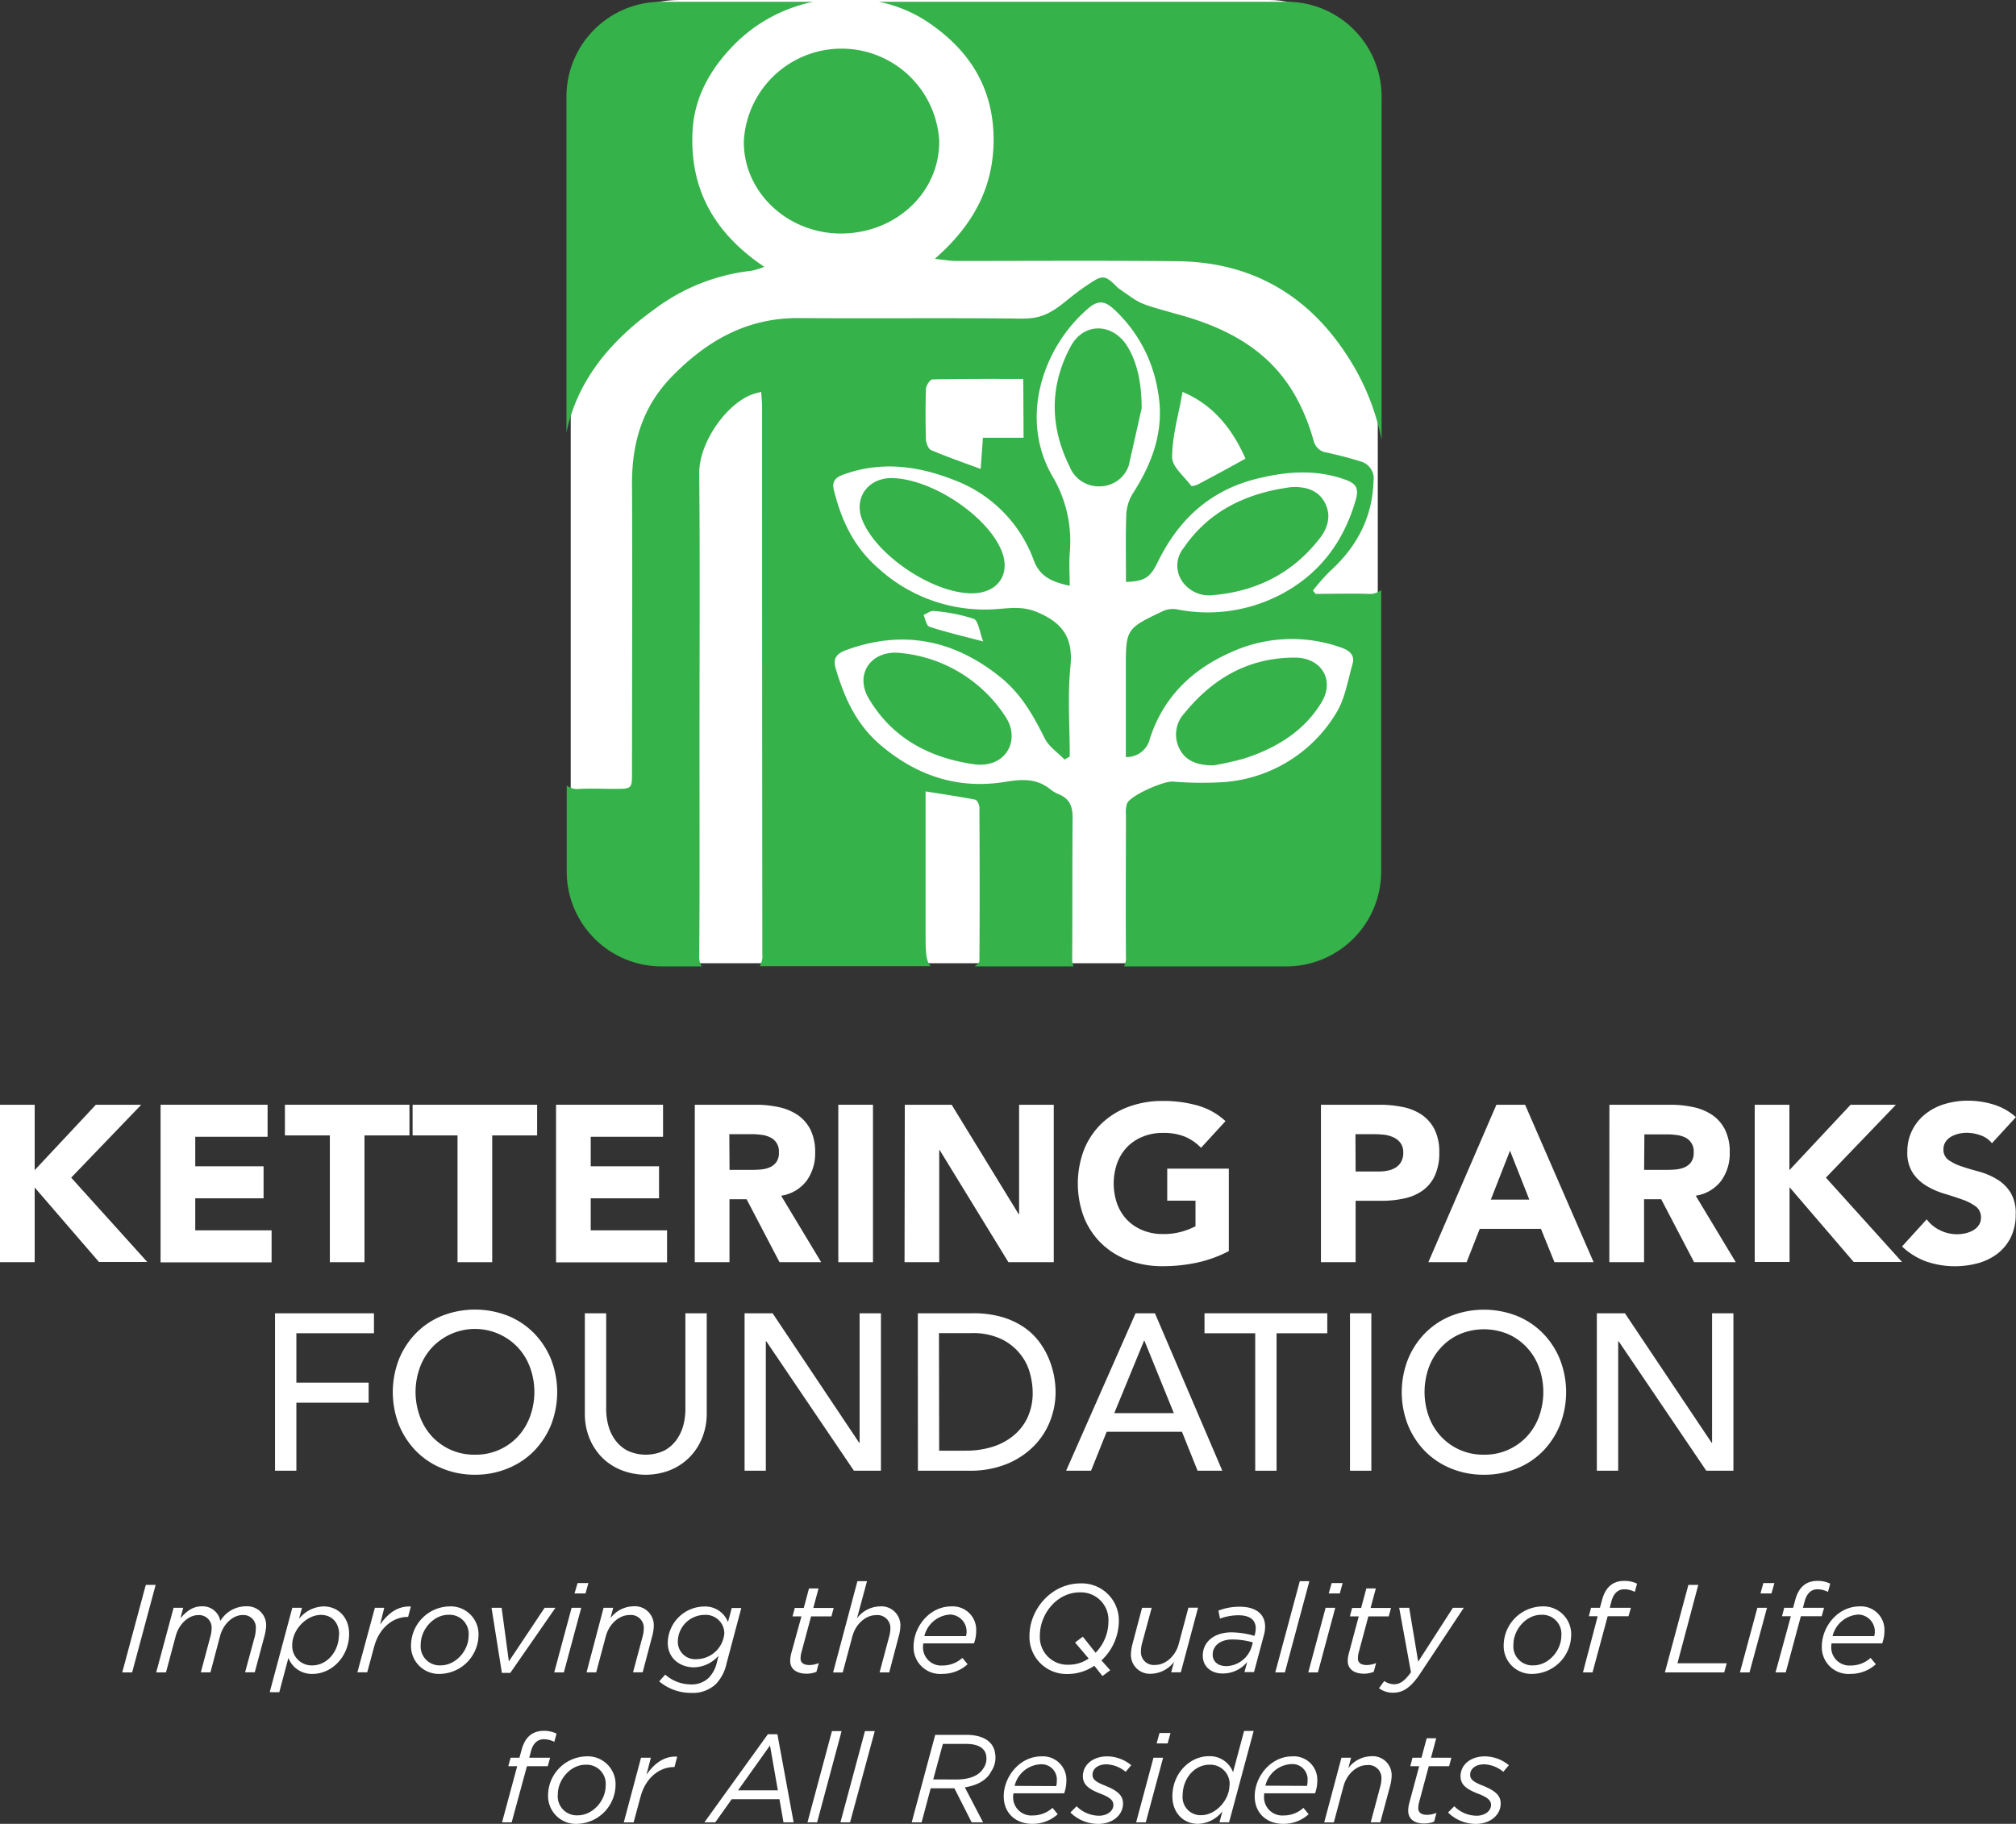 <svg xmlns="http://www.w3.org/2000/svg" viewBox="0 0 387.18 350.29"><rect x="0" y="0" width="387.18" height="350.29" fill="#333333" stroke="none"/><defs><style>.cls-1{fill:#fff;}.cls-2{fill:#36b24a;}</style></defs><g id="Layer_2" data-name="Layer 2"><g id="Layer_1-2" data-name="Layer 1"><path class="cls-1" d="M0,212.18H6.66v12.56l11.75-12.56h8.72l-13.46,14,14.61,16.19H19L6.66,228.07v14.35H0Z"/><path class="cls-1" d="M30.84,212.18H51.39v6.15H37.5V224H50.62v6.15H37.5v6.15H52.16v6.15H30.84Z"/><path class="cls-1" d="M63.35,218.07H54.72v-5.89H78.64v5.89H70v24.35H63.35Z"/><path class="cls-1" d="M87.87,218.07H79.24v-5.89h23.92v5.89H94.53v24.35H87.87Z"/><path class="cls-1" d="M106.79,212.18h20.55v6.15H113.45V224h13.12v6.15H113.45v6.15h14.66v6.15H106.79Z"/><path class="cls-1" d="M133.44,212.18h11.71a20.58,20.58,0,0,1,4.38.45,10.37,10.37,0,0,1,3.63,1.49,7.55,7.55,0,0,1,2.48,2.82,9.58,9.58,0,0,1,.91,4.42,8.89,8.89,0,0,1-1.66,5.45,7.51,7.51,0,0,1-4.87,2.84l7.69,12.77h-8l-6.32-12.09h-3.29v12.09h-6.67Zm6.67,12.51H144c.6,0,1.23,0,1.9-.06a6.06,6.06,0,0,0,1.82-.38,3.18,3.18,0,0,0,1.34-1,3,3,0,0,0,.53-1.92,2.93,2.93,0,0,0-1.66-2.88,5,5,0,0,0-1.67-.49,12.81,12.81,0,0,0-1.83-.13h-4.36Z"/><path class="cls-1" d="M161,212.18h6.66v30.24H161Z"/><path class="cls-1" d="M173.77,212.18h9l12.86,21h.09v-21h6.66v30.24h-8.71l-13.2-21.53h-.09v21.53h-6.66Z"/><path class="cls-1" d="M236,240.29a24.35,24.35,0,0,1-6.15,2.22,31.53,31.53,0,0,1-6.53.68,18.63,18.63,0,0,1-6.54-1.11,15,15,0,0,1-5.17-3.18,14.46,14.46,0,0,1-3.39-5,18.35,18.35,0,0,1,0-13.16,14.46,14.46,0,0,1,3.39-5,15,15,0,0,1,5.17-3.18,18.63,18.63,0,0,1,6.54-1.11,23.94,23.94,0,0,1,6.68.88,13,13,0,0,1,5.36,3l-4.7,5.12a9.24,9.24,0,0,0-3.07-2.13,10.87,10.87,0,0,0-4.27-.73,9.78,9.78,0,0,0-3.87.73,8.68,8.68,0,0,0-3,2,9,9,0,0,0-1.9,3.09,11.85,11.85,0,0,0,0,7.8,8.93,8.93,0,0,0,1.9,3.07,8.68,8.68,0,0,0,3,2,9.78,9.78,0,0,0,3.87.73,12.7,12.7,0,0,0,3.76-.49,14.78,14.78,0,0,0,2.52-1v-4.92h-5.43v-6.15H236Z"/><path class="cls-1" d="M253.69,212.18h11.23a21.89,21.89,0,0,1,4.45.43,10,10,0,0,1,3.65,1.47,7.55,7.55,0,0,1,2.48,2.82,9.67,9.67,0,0,1,.92,4.46,10.32,10.32,0,0,1-.86,4.45,7.29,7.29,0,0,1-2.35,2.86,9.61,9.61,0,0,1-3.54,1.51,20.77,20.77,0,0,1-4.45.45h-4.87v11.79h-6.66ZM260.35,225h4.45a8.25,8.25,0,0,0,1.73-.17,4.53,4.53,0,0,0,1.49-.57,3.08,3.08,0,0,0,1.07-1.11,3.52,3.52,0,0,0,.41-1.78,3,3,0,0,0-.54-1.86,3.41,3.41,0,0,0-1.37-1.08,5.93,5.93,0,0,0-1.85-.5,19.4,19.4,0,0,0-2-.1h-3.42Z"/><path class="cls-1" d="M287.39,212.18h5.51l13.16,30.24h-7.52l-2.6-6.41H284.19l-2.52,6.41h-7.35ZM290,221l-3.68,9.4h7.39Z"/><path class="cls-1" d="M309.09,212.18H320.8a20.65,20.65,0,0,1,4.38.45,10.37,10.37,0,0,1,3.63,1.49,7.44,7.44,0,0,1,2.47,2.82,9.46,9.46,0,0,1,.92,4.42,8.89,8.89,0,0,1-1.66,5.45,7.54,7.54,0,0,1-4.87,2.84l7.69,12.77h-8l-6.32-12.09h-3.29v12.09h-6.67Zm6.67,12.51h3.93c.59,0,1.23,0,1.9-.06a5.93,5.93,0,0,0,1.81-.38,3.21,3.21,0,0,0,1.35-1,3.07,3.07,0,0,0,.53-1.92,2.93,2.93,0,0,0-1.66-2.88A5,5,0,0,0,322,218a13,13,0,0,0-1.84-.13h-4.35Z"/><path class="cls-1" d="M337,212.18h6.66v12.56l11.75-12.56h8.71l-13.45,14,14.61,16.19H356l-12.31-14.35v14.35H337Z"/><path class="cls-1" d="M382.56,219.57a4.71,4.71,0,0,0-2.19-1.52,7.88,7.88,0,0,0-2.63-.49,7.11,7.11,0,0,0-1.5.17,5.76,5.76,0,0,0-1.45.54,3.05,3.05,0,0,0-1.11,1,2.46,2.46,0,0,0-.43,1.45,2.39,2.39,0,0,0,1,2.09,9.39,9.39,0,0,0,2.58,1.24c1,.34,2.16.68,3.36,1a13.7,13.7,0,0,1,3.35,1.45,7.86,7.86,0,0,1,2.58,2.52,7.61,7.61,0,0,1,1,4.23,9.83,9.83,0,0,1-.94,4.4,9.12,9.12,0,0,1-2.54,3.12,11,11,0,0,1-3.72,1.83,17,17,0,0,1-9.93-.3,13.53,13.53,0,0,1-4.7-2.9l4.74-5.21a6.92,6.92,0,0,0,2.59,2.11,7.28,7.28,0,0,0,4.87.56,5.32,5.32,0,0,0,1.49-.58,3.26,3.26,0,0,0,1.07-1,2.46,2.46,0,0,0,.4-1.41,2.56,2.56,0,0,0-1-2.16,9.66,9.66,0,0,0-2.63-1.34q-1.57-.56-3.42-1.11a15.15,15.15,0,0,1-3.41-1.5,8.2,8.2,0,0,1-2.63-2.48,7.07,7.07,0,0,1-1.05-4.06,9.11,9.11,0,0,1,1-4.27,9.22,9.22,0,0,1,2.57-3.07,11,11,0,0,1,3.69-1.86,15.24,15.24,0,0,1,4.32-.62,16.71,16.71,0,0,1,4.95.73,11.4,11.4,0,0,1,4.32,2.43Z"/><path class="cls-1" d="M52.82,252.23h19v3.84H56.92v9.48H70.8v3.85H56.92v13.07h-4.1Z"/><path class="cls-1" d="M91.22,283.24A16.27,16.27,0,0,1,84.86,282a14.82,14.82,0,0,1-5-3.35,15.77,15.77,0,0,1-3.25-5,17.44,17.44,0,0,1,0-12.56,15.56,15.56,0,0,1,3.25-5,14.84,14.84,0,0,1,5-3.36,17.35,17.35,0,0,1,12.73,0,14.9,14.9,0,0,1,5,3.36,15.56,15.56,0,0,1,3.25,5,17.44,17.44,0,0,1,0,12.56,15.77,15.77,0,0,1-3.25,5,14.87,14.87,0,0,1-5,3.35A16.36,16.36,0,0,1,91.22,283.24Zm0-3.85a11,11,0,0,0,8.29-3.54,11.45,11.45,0,0,0,2.3-3.83,13.74,13.74,0,0,0,0-9.35,11.4,11.4,0,0,0-2.3-3.82,11.32,11.32,0,0,0-16.58,0,11.4,11.4,0,0,0-2.3,3.82,13.74,13.74,0,0,0,0,9.35,11.45,11.45,0,0,0,2.3,3.83,11,11,0,0,0,8.29,3.54Z"/><path class="cls-1" d="M116.42,252.23v18.53a11.76,11.76,0,0,0,.39,2.93,8.37,8.37,0,0,0,1.28,2.8,7,7,0,0,0,2.35,2.09,8.34,8.34,0,0,0,7.17,0,6.9,6.9,0,0,0,2.35-2.09,8.6,8.6,0,0,0,1.29-2.8,12.22,12.22,0,0,0,.38-2.93V252.23h4.1v19.18a12.37,12.37,0,0,1-.9,4.8,11.29,11.29,0,0,1-2.47,3.74,11.1,11.1,0,0,1-3.72,2.43,12.81,12.81,0,0,1-9.23,0A11,11,0,0,1,115.7,280a11.32,11.32,0,0,1-2.48-3.74,12.37,12.37,0,0,1-.9-4.8V252.23Z"/><path class="cls-1" d="M143,252.23h5.38L165,277.09h.09V252.23h4.1v30.24H164l-16.83-24.86h-.09v24.86H143Z"/><path class="cls-1" d="M176.27,252.23h10.55a19.72,19.72,0,0,1,5.62.72,15.08,15.08,0,0,1,4.18,1.94,12.36,12.36,0,0,1,2.95,2.8,15.5,15.5,0,0,1,1.86,3.25,16.79,16.79,0,0,1,1,3.33,17.48,17.48,0,0,1,.3,3.08,15.2,15.2,0,0,1-1.07,5.61,14.09,14.09,0,0,1-3.16,4.83,15.55,15.55,0,0,1-5.19,3.4,18.66,18.66,0,0,1-7.15,1.28h-9.87Zm4.1,26.39h5.17a16.88,16.88,0,0,0,4.93-.7,11.83,11.83,0,0,0,4.08-2.12,10.07,10.07,0,0,0,2.78-3.52,11.22,11.22,0,0,0,1-4.93,14.4,14.4,0,0,0-.47-3.4,10,10,0,0,0-1.77-3.69,10.46,10.46,0,0,0-3.61-3,12.81,12.81,0,0,0-6-1.22h-6.15Z"/><path class="cls-1" d="M218.09,252.23h3.72l12.94,30.24H230l-3-7.48H212.54l-3,7.48h-4.79Zm7.35,19.18-5.64-13.89h-.09L214,271.41Z"/><path class="cls-1" d="M241.07,256.07h-9.74v-3.84h23.58v3.84h-9.74v26.4h-4.1Z"/><path class="cls-1" d="M259.27,252.23h4.1v30.24h-4.1Z"/><path class="cls-1" d="M285,283.24a16.36,16.36,0,0,1-6.37-1.22,14.92,14.92,0,0,1-5-3.35,15.58,15.58,0,0,1-3.24-5,17.3,17.3,0,0,1,0-12.56,15.37,15.37,0,0,1,3.24-5,14.94,14.94,0,0,1,5-3.36,17.35,17.35,0,0,1,12.73,0,14.84,14.84,0,0,1,5,3.36,15.37,15.37,0,0,1,3.24,5,17.3,17.3,0,0,1,0,12.56,15.58,15.58,0,0,1-3.24,5,14.82,14.82,0,0,1-5,3.35A16.35,16.35,0,0,1,285,283.24Zm0-3.85a11,11,0,0,0,8.28-3.54,11.31,11.31,0,0,0,2.31-3.83,13.9,13.9,0,0,0,0-9.35,11.27,11.27,0,0,0-2.31-3.82,10.91,10.91,0,0,0-3.59-2.59,12,12,0,0,0-9.39,0,10.91,10.91,0,0,0-3.59,2.59,11.27,11.27,0,0,0-2.31,3.82,13.9,13.9,0,0,0,0,9.35,11.31,11.31,0,0,0,2.31,3.83,11,11,0,0,0,8.29,3.54Z"/><path class="cls-1" d="M306.68,252.23h5.39l16.65,24.86h.09V252.23h4.1v30.24H327.7l-16.83-24.86h-.09v24.86h-4.1Z"/><rect class="cls-1" x="109.61" width="155" height="185" rx="20.83"/><path class="cls-1" d="M28,304.4h1.89l-4.51,16.8h-1.9Z"/><path class="cls-1" d="M33.34,308.79h1.85l-.53,2c1.13-1.27,2.3-2.28,4.13-2.28a3.46,3.46,0,0,1,3.53,2.81,5.75,5.75,0,0,1,5-2.81,3.62,3.62,0,0,1,3.79,3.84,10.18,10.18,0,0,1-.33,1.92l-1.85,6.91H47.07l1.9-7a7.41,7.41,0,0,0,.16-1.39,2.38,2.38,0,0,0-2.56-2.6c-1.83,0-3.68,1.71-4.3,4l-1.85,7H38.57l1.87-7a5.62,5.62,0,0,0,.2-1.39,2.41,2.41,0,0,0-2.6-2.6c-1.82,0-3.67,1.71-4.29,4l-1.87,7H30Z"/><path class="cls-1" d="M56.14,308.79H58l-.58,2.14a6.24,6.24,0,0,1,4.71-2.4c2.8,0,4.92,2.09,4.92,5.26,0,4.39-3.34,7.7-7,7.7a4.78,4.78,0,0,1-4.66-3.07L53.64,325H51.8Zm9,5.16c0-2.3-1.41-3.79-3.5-3.79-2.76,0-5.52,2.81-5.52,5.83a3.74,3.74,0,0,0,3.84,3.87C62.86,319.86,65.09,317.12,65.09,314Z"/><path class="cls-1" d="M72,308.79H73.8L73,312c1.52-2.16,3.44-3.6,5.91-3.45l-.53,2h-.12c-2.71,0-5.42,2-6.41,5.74l-1.32,4.89H68.64Z"/><path class="cls-1" d="M78.94,315.92a7.54,7.54,0,0,1,7.3-7.39,5.35,5.35,0,0,1,5.66,5.54,7.56,7.56,0,0,1-7.32,7.42A5.35,5.35,0,0,1,78.94,315.92ZM90,314.14a3.67,3.67,0,0,0-3.89-4c-2.86,0-5.31,2.83-5.31,5.71a3.65,3.65,0,0,0,3.89,4C87.48,319.83,90,317.1,90,314.14Z"/><path class="cls-1" d="M94.4,308.79h1.94l1.39,10.3,6.87-10.3h2.08L98,321.3H96.39Z"/><path class="cls-1" d="M109.78,308.79h1.85l-3.34,12.41h-1.85Zm1.15-4.75H113l-.55,2h-2.11Z"/><path class="cls-1" d="M115.92,308.79h1.85l-.53,2a5.66,5.66,0,0,1,4.32-2.28,3.65,3.65,0,0,1,4,3.84,8.15,8.15,0,0,1-.31,1.92l-1.82,6.91h-1.85l1.87-7a5.6,5.6,0,0,0,.19-1.39,2.47,2.47,0,0,0-2.78-2.6c-1.92,0-3.84,1.66-4.49,4l-1.87,7h-1.85Z"/><path class="cls-1" d="M126.6,322.93l1.16-1.3a7.5,7.5,0,0,0,4.89,1.88,4.7,4.7,0,0,0,3.48-1.28,6.25,6.25,0,0,0,1.56-3L138,318a6.45,6.45,0,0,1-4.75,2.23c-2.6,0-5-1.7-5-4.68a7.07,7.07,0,0,1,7-7,4.66,4.66,0,0,1,4.56,3l.72-2.71h1.84l-2.83,10.64a8.25,8.25,0,0,1-2,3.91,6.42,6.42,0,0,1-4.8,1.75A9.46,9.46,0,0,1,126.6,322.93Zm12.51-9.27a3.57,3.57,0,0,0-3.82-3.5,5.17,5.17,0,0,0-5.11,5.16,3.33,3.33,0,0,0,3.62,3.34A5.39,5.39,0,0,0,139.11,313.66Z"/><path class="cls-1" d="M151.76,319a6.09,6.09,0,0,1,.16-1.3l2-7.25h-1.71l.43-1.63h1.73l1-3.74h1.83l-1,3.74h3.91l-.43,1.63h-3.91l-1.92,7.16a6,6,0,0,0-.1.91c0,.86.65,1.27,1.7,1.27a4.89,4.89,0,0,0,1.8-.38l-.45,1.68a5,5,0,0,1-2,.36C153,321.42,151.76,320.58,151.76,319Z"/><path class="cls-1" d="M164.67,303.68h1.84l-1.92,7.13a5.66,5.66,0,0,1,4.33-2.28,3.65,3.65,0,0,1,4,3.84,8.19,8.19,0,0,1-.32,1.92l-1.82,6.91h-1.85l1.87-7a5.62,5.62,0,0,0,.2-1.39,2.48,2.48,0,0,0-2.79-2.6c-1.92,0-3.84,1.66-4.49,4l-1.87,7H160Z"/><path class="cls-1" d="M177.27,316.14a3.5,3.5,0,0,0,3.74,3.74,5.65,5.65,0,0,0,3.82-1.46l1,1.22a7.17,7.17,0,0,1-4.88,1.85,5.11,5.11,0,0,1-5.49-5.28c0-3.79,3.07-7.68,7.22-7.68a4.5,4.5,0,0,1,4.8,4.75,6.68,6.68,0,0,1-.43,2.35h-9.72A4.35,4.35,0,0,0,177.27,316.14Zm8.25-1.9a3.27,3.27,0,0,0-3-4.15,5.42,5.42,0,0,0-5,4.15Z"/><path class="cls-1" d="M210.17,319.93a9.15,9.15,0,0,1-5.09,1.58,7.12,7.12,0,0,1-7.37-7.29c0-5.19,4.25-10.11,9.8-10.11a7.12,7.12,0,0,1,7.37,7.27,10.43,10.43,0,0,1-3.34,7.52l1.68,1.89-1.49,1.11Zm-1.08-1.39-2.62-3.07,1.49-1.13,2.45,3.09a8.6,8.6,0,0,0,2.47-6,5.3,5.3,0,0,0-5.49-5.6c-4.4,0-7.68,4.13-7.68,8.31a5.3,5.3,0,0,0,5.49,5.59A6.78,6.78,0,0,0,209.09,318.54Z"/><path class="cls-1" d="M217.2,317.63a8.69,8.69,0,0,1,.31-1.93l1.83-6.91h1.85l-1.9,7a6.52,6.52,0,0,0-.17,1.39,2.47,2.47,0,0,0,2.76,2.59c1.92,0,3.87-1.66,4.49-4l1.87-7h1.85l-3.31,12.41h-1.85l.55-2a5.7,5.7,0,0,1-4.34,2.28A3.64,3.64,0,0,1,217.2,317.63Z"/><path class="cls-1" d="M231,318c0-2.78,2.33-4.49,5.52-4.49a16.41,16.41,0,0,1,4.41.68l.08-.29a5.3,5.3,0,0,0,.16-1.15c0-1.61-1.1-2.52-3.36-2.52a10.28,10.28,0,0,0-3.5.64l-.31-1.53a11.15,11.15,0,0,1,4.1-.75c3.12,0,4.87,1.44,4.87,3.84a6.23,6.23,0,0,1-.26,1.71l-1.87,7H239l.53-1.94a6,6,0,0,1-4.64,2.21C232.83,321.47,231,320.24,231,318Zm9.38-1.7.24-.86a14.5,14.5,0,0,0-4-.56c-2.21,0-3.72,1.2-3.72,2.91,0,1.32,1,2.21,2.64,2.21A5.22,5.22,0,0,0,240.36,316.33Z"/><path class="cls-1" d="M249.63,303.68h1.84l-4.7,17.52h-1.85Z"/><path class="cls-1" d="M254.59,308.79h1.85l-3.33,12.41h-1.85Zm1.16-4.75h2.11l-.55,2h-2.12Z"/><path class="cls-1" d="M258.84,319a5.51,5.51,0,0,1,.17-1.3l1.94-7.25h-1.7l.43-1.63h1.73l1-3.74h1.82l-1,3.74h3.92l-.44,1.63H262.8l-1.92,7.16a6,6,0,0,0-.09.91c0,.86.64,1.27,1.7,1.27a4.93,4.93,0,0,0,1.8-.38l-.46,1.68a5,5,0,0,1-2,.36C260.09,321.42,258.84,320.58,258.84,319Z"/><path class="cls-1" d="M264.84,324.25l1-1.39a3.46,3.46,0,0,0,1.89.62c1.06,0,2-.55,3.25-2.3l-2.26-12.39h1.92l1.73,10.35,6.67-10.35h2.09l-8.5,12.82c-1.75,2.57-3.24,3.5-5.09,3.5A4.58,4.58,0,0,1,264.84,324.25Z"/><path class="cls-1" d="M288.79,315.92a7.54,7.54,0,0,1,7.3-7.39,5.34,5.34,0,0,1,5.66,5.54,7.56,7.56,0,0,1-7.32,7.42A5.35,5.35,0,0,1,288.79,315.92Zm11.07-1.78a3.67,3.67,0,0,0-3.89-4c-2.86,0-5.31,2.83-5.31,5.71a3.65,3.65,0,0,0,3.89,4C297.34,319.83,299.86,317.1,299.86,314.14Z"/><path class="cls-1" d="M306.84,310.42h-1.7l.43-1.63h1.7l.41-1.49c.65-2.49,2.11-3.67,4.25-3.67a5.4,5.4,0,0,1,2.47.53l-.43,1.58a4.64,4.64,0,0,0-2-.5c-1.18,0-2.07.72-2.5,2.35l-.31,1.2h4.06l-.46,1.63h-4l-2.91,10.78h-1.84Z"/><path class="cls-1" d="M324.26,304.4h1.9l-4,15.05h9.46l-.48,1.75H319.75Z"/><path class="cls-1" d="M337.51,308.79h1.85L336,321.2h-1.84Zm1.15-4.75h2.12l-.56,2h-2.11Z"/><path class="cls-1" d="M343.94,310.42h-1.7l.43-1.63h1.71l.4-1.49c.65-2.49,2.12-3.67,4.25-3.67a5.37,5.37,0,0,1,2.47.53l-.43,1.58a4.64,4.64,0,0,0-2-.5c-1.17,0-2.06.72-2.49,2.35l-.32,1.2h4.06l-.46,1.63h-4l-2.9,10.78H341Z"/><path class="cls-1" d="M351.7,316.14a3.5,3.5,0,0,0,3.74,3.74,5.65,5.65,0,0,0,3.82-1.46l1,1.22a7.17,7.17,0,0,1-4.88,1.85,5.11,5.11,0,0,1-5.49-5.28c0-3.79,3.07-7.68,7.22-7.68a4.5,4.5,0,0,1,4.8,4.75,6.68,6.68,0,0,1-.43,2.35h-9.72A4.35,4.35,0,0,0,351.7,316.14Zm8.25-1.9a3.27,3.27,0,0,0-3-4.15,5.42,5.42,0,0,0-5,4.15Z"/><path class="cls-1" d="M99.33,339.22H97.62l.44-1.63h1.7l.41-1.49c.65-2.49,2.11-3.67,4.25-3.67a5.4,5.4,0,0,1,2.47.53l-.43,1.58a4.64,4.64,0,0,0-2-.5c-1.18,0-2.07.72-2.5,2.35l-.31,1.2h4l-.45,1.63h-4L98.27,350H96.42Z"/><path class="cls-1" d="M105.26,344.72a7.53,7.53,0,0,1,7.29-7.39,5.35,5.35,0,0,1,5.67,5.54,7.57,7.57,0,0,1-7.32,7.42A5.35,5.35,0,0,1,105.26,344.72Zm11.06-1.78a3.66,3.66,0,0,0-3.89-4c-2.85,0-5.3,2.83-5.3,5.71a3.65,3.65,0,0,0,3.89,4C113.8,348.63,116.32,345.9,116.32,342.94Z"/><path class="cls-1" d="M123.11,337.59H125l-.84,3.24c1.51-2.16,3.43-3.6,5.9-3.45l-.52,2h-.12c-2.72,0-5.43,2-6.41,5.73l-1.32,4.9H119.8Z"/><path class="cls-1" d="M147.47,333.08h1.83L152.42,350h-1.95l-.77-4.44h-9.17L137.37,350h-2.09Zm1.92,10.78-1.51-8.62-6.14,8.62Z"/><path class="cls-1" d="M159.78,332.48h1.85L156.93,350h-1.85Z"/><path class="cls-1" d="M166.12,332.48H168L163.26,350h-1.85Z"/><path class="cls-1" d="M179.61,333.2h6c3.22,0,5.19,1.3,5.5,3.53a4.71,4.71,0,0,1-.74,3.48c-.8,1.63-2.62,2.69-5.07,3.07L188.8,350h-2.19l-3.31-6.53h-4.56L177,350h-1.9Zm4.15,8.57c2.45,0,4.22-.77,5-2a3.22,3.22,0,0,0,.67-2.36c-.12-1.53-1.39-2.47-3.84-2.47h-4.51l-1.85,6.82Z"/><path class="cls-1" d="M194.58,344.94a3.5,3.5,0,0,0,3.75,3.74,5.64,5.64,0,0,0,3.81-1.46l1,1.22a7.15,7.15,0,0,1-4.87,1.85c-3.29,0-5.5-2.14-5.5-5.28,0-3.79,3.08-7.68,7.23-7.68a4.51,4.51,0,0,1,4.8,4.75,6.91,6.91,0,0,1-.43,2.35h-9.72A2.91,2.91,0,0,0,194.58,344.94Zm8.26-1.9a3.21,3.21,0,0,0,.12-1,2.93,2.93,0,0,0-3.1-3.19,5.4,5.4,0,0,0-5,4.15Z"/><path class="cls-1" d="M205.57,348.11l1.2-1.2a6.12,6.12,0,0,0,4.32,1.82c1.42,0,2.74-.82,2.74-2.07,0-.81-.55-1.41-2.35-2.11-2.23-.86-3.51-1.68-3.51-3.41,0-2.11,1.83-3.81,4.71-3.81a7.35,7.35,0,0,1,4.58,1.7l-1.08,1.27a6,6,0,0,0-3.67-1.44c-1.75,0-2.69.94-2.69,2,0,.82.51,1.35,2.47,2.11,2.24.92,3.39,1.8,3.39,3.41,0,2.31-2.11,3.92-4.75,3.92A7.63,7.63,0,0,1,205.57,348.11Z"/><path class="cls-1" d="M221.53,337.59h1.85L220.05,350H218.2Zm1.16-4.75h2.11l-.55,2h-2.12Z"/><path class="cls-1" d="M225.16,345c0-4.39,3.33-7.7,7-7.7a4.75,4.75,0,0,1,4.65,3.07l2.12-7.92h1.84L236.05,350h-1.84l.55-2.11a6.19,6.19,0,0,1-4.68,2.4C227.27,350.29,225.16,348.18,225.16,345Zm11-2.23a3.72,3.72,0,0,0-3.84-3.84c-3,0-5.19,2.74-5.19,5.91a3.46,3.46,0,0,0,3.51,3.79C233.37,348.66,236.13,345.85,236.13,342.8Z"/><path class="cls-1" d="M242.77,344.94a3.5,3.5,0,0,0,3.75,3.74,5.6,5.6,0,0,0,3.81-1.46l1,1.22a7.13,7.13,0,0,1-4.87,1.85c-3.29,0-5.49-2.14-5.49-5.28,0-3.79,3.07-7.68,7.22-7.68a4.51,4.51,0,0,1,4.8,4.75,6.91,6.91,0,0,1-.43,2.35H242.8A2.91,2.91,0,0,0,242.77,344.94ZM251,343a3.21,3.21,0,0,0,.12-1,2.93,2.93,0,0,0-3.1-3.19,5.41,5.41,0,0,0-5,4.15Z"/><path class="cls-1" d="M257.63,337.59h1.85l-.53,2a5.64,5.64,0,0,1,4.32-2.28,3.65,3.65,0,0,1,4,3.84,8.15,8.15,0,0,1-.31,1.92L265.09,350h-1.84l1.87-7a5.6,5.6,0,0,0,.19-1.39,2.48,2.48,0,0,0-2.78-2.6c-1.92,0-3.84,1.66-4.49,4l-1.87,7h-1.85Z"/><path class="cls-1" d="M270.45,347.77a6.09,6.09,0,0,1,.16-1.3l1.95-7.25h-1.71l.43-1.63H273l1-3.74h1.83l-1,3.74h3.91l-.43,1.63h-3.91l-1.92,7.16a5.89,5.89,0,0,0-.1.91c0,.86.65,1.27,1.7,1.27a4.89,4.89,0,0,0,1.8-.38l-.45,1.68a5,5,0,0,1-2,.36C271.69,350.22,270.45,349.38,270.45,347.77Z"/><path class="cls-1" d="M278.1,348.11l1.2-1.2a6.09,6.09,0,0,0,4.32,1.82c1.42,0,2.74-.82,2.74-2.07,0-.81-.56-1.41-2.36-2.11-2.23-.86-3.5-1.68-3.5-3.41,0-2.11,1.82-3.81,4.7-3.81a7.36,7.36,0,0,1,4.59,1.7l-1.08,1.27a6,6,0,0,0-3.67-1.44c-1.76,0-2.69.94-2.69,2,0,.82.5,1.35,2.47,2.11,2.23.92,3.39,1.8,3.39,3.41,0,2.31-2.12,3.92-4.76,3.92A7.61,7.61,0,0,1,278.1,348.11Z"/><path class="cls-2" d="M262.82,114.06c-3.38-.1-6.77,0-10.16,0l-.51-.64a42,42,0,0,1,3.23-3.67c5.25-4.73,8.2-10.41,8.41-17.37a3.38,3.38,0,0,0-2.5-3.76c-2.09-.67-4.23-1.19-6.37-1.68a3,3,0,0,1-2.65-2.38c-3.76-13.12-11.67-20.39-26.54-24.32-7.64-2.16-6.47-1.81-11-4.92-2.7-2.77-3-2.54-6.33-.28-1.25.84-2.49,1.82-3.58,2.71-3.3,2.69-5.21,3.48-8.83,3.44-14.13-.16-28.26,0-42.39-.1-10-.11-17.62,4.23-24.28,10.94-6,6-8,13.12-7.94,21.15.1,18.38,0,36.76,0,55.13,0,3.19,0,3.19-3.39,3.2-2.21,0-4.43-.1-6.64,0a3.4,3.4,0,0,1-2.51-.64v16.48A18.23,18.23,0,0,0,127,185.61h7.77a3.49,3.49,0,0,1-.48-2.16c.11-13.5.05-27,.05-40.49,0-17.32.11-34.64-.05-52-.06-6.16,5.47-13.67,10.43-15.3.31-.1.63-.17,1.48-.4.06,1.17.16,2,.16,2.89q0,52.56.05,105.13a3.66,3.66,0,0,1-.52,2.29h32.87c-1-1-1-3-1-6.83V152c3.43.54,6.49,1,9.52,1.58.38.07.82,1,.82,1.5.05,9.82.07,19.64,0,29.46,0,.36-.44.71-.91,1.07h19a3.11,3.11,0,0,1-.27-1.52c.06-9,0-18.05.08-27.08,0-2.14-.58-3.59-2.64-4.46a6.07,6.07,0,0,1-1.53-.87c-2.6-2.15-5.34-2.08-8.68-1.53C184,151.67,176,149,169,143c-4.65-4-6.88-9.13-8.52-14.67-.59-2,.36-2.87,2.06-3.49,11-4,20.79-1.89,29.63,5.25,3.95,3.18,6.29,7.35,8.47,11.72.79,1.58,2.51,2.73,3.81,4.07l1-.59c0-5.76-.44-11.57.13-17.27.54-5.34-1.32-8.35-6.43-10.47-2.7-1.12-5-.77-7.59-.58a30.28,30.28,0,0,1-22.81-7.77c-4.8-4.13-7.19-9.33-8.61-15.12-.52-2.13.95-2.65,2.57-3.19,7.07-2.32,13.9-1.32,20.6,1.33a26,26,0,0,1,15.26,15.48c1.18,3.07,3.49,4.07,6.87,4.8,0-2.23-.14-4.23,0-6.21a24.43,24.43,0,0,0-3.34-14.86c-6.35-11-1.92-24.6,6.83-32.14,1.94-1.68,3.19-1.51,4.9,0a27.35,27.35,0,0,1,8.57,16c1.28,7.11-.94,13.41-4.78,19.4a8.47,8.47,0,0,0-1.31,4c-.16,4.35-.06,8.72-.06,13.08,3.82-.13,4.7-1,6.14-3.89,3.89-7.94,9.85-13.67,19-15.94,5.73-1.41,11.32-1.85,17,.19,2.09.76,2.6,1.68,2,3.83-2.32,8.09-7,14.44-14.77,18.4a30.26,30.26,0,0,1-19.5,2.69,4.58,4.58,0,0,0-2.6.24c-7.31,3.45-7.3,3.48-7.3,11.22V145.4a4.58,4.58,0,0,0,4.63-3.57c2.5-7.71,7.79-13.05,15.29-16.43a28.14,28.14,0,0,1,21.51-1c1.58.55,2.57,1.48,2.12,3.08-.93,3.24-1.45,6.78-3.22,9.58a27.51,27.51,0,0,1-21.49,13.15,69.11,69.11,0,0,1-9.86-.1c-1.82-.09-8,2.64-8.73,4.16a5.28,5.28,0,0,0-.23,2.15c0,9.11-.07,18.22,0,27.33a3.41,3.41,0,0,1-.37,1.86h31.19a18.23,18.23,0,0,0,18.2-18.25V113.3A3.29,3.29,0,0,1,262.82,114.06Zm-83.47,3.29a32.72,32.72,0,0,1,7.65,1.5c.92.36,1.09,2.47,1.83,4.35-4.05-1.07-7.24-1.81-10.32-2.82-.58-.19-.78-1.48-1.15-2.26C178,117.84,178.74,117.26,179.35,117.35Zm17.23-33.28h-7.81c-.15,2.13-.28,4-.43,6-3.31-1.23-6.46-2.32-9.51-3.62-.54-.22-.93-1.29-1-2-.09-3.24-.11-6.49,0-9.73,0-.66.79-1.84,1.24-1.85,5.83-.13,11.66-.09,17.45-.09Zm33.34,9c-.34.18-1,.35-1.15.23-1.34-1.8-3.67-3.66-3.66-5.48,0-4.1,1.26-8.18,2-12.55,5.86,2.45,9.56,7.08,12.09,12.81C235.94,89.9,232.94,91.52,229.92,93.11Z"/><path class="cls-2" d="M216.78,89.42l2.48-11c0-5-.92-9-2.81-12-2.83-4.43-8.31-4.51-10.8.08-4.11,7.61-4.05,15.41-.21,23.15a6,6,0,0,0,5.74,3.76A5.9,5.9,0,0,0,216.78,89.42Z"/><path class="cls-2" d="M142.86,27.05c-.16,9.78,8.34,17.79,18.62,17.8,10.53,0,19-7.87,18.9-17.78a18.79,18.79,0,0,0-37.52,0Z"/><path class="cls-2" d="M178.07,4.16c8,5.35,12.56,12.47,12.75,22.07.17,9.3-3.64,16.81-11.3,23.49,2,.2,3,.4,4,.4,14.21,0,28.43-.1,42.64.05s25,6.54,32.42,17.91a45.4,45.4,0,0,1,6.76,16.43V18.59A18.23,18.23,0,0,0,247.17.34H168.79A26.56,26.56,0,0,1,178.07,4.16Z"/><path class="cls-2" d="M125.76,59.34A37.94,37.94,0,0,1,144.37,52a17.33,17.33,0,0,0,2.42-.75C137,44.69,132.48,36.12,133,25.34c.29-6.53,3.34-12,7.94-16.7A29.76,29.76,0,0,1,156.21.34H127a18.23,18.23,0,0,0-18.21,18.25V83.1C110.78,73.33,117,65.61,125.76,59.34Z"/><path class="cls-2" d="M233.05,147a59.67,59.67,0,0,0,5.88-1.31c6.18-2,11.51-5.24,14.86-10.77,2.62-4.3,0-8.62-5.12-8.62-9,0-15.82,4.08-21.19,10.68a6,6,0,0,0-.95,6.85C227.82,146.33,230.23,147,233.05,147Z"/><path class="cls-2" d="M233,114.3c8.46-.74,15.36-4.32,20.45-10.89,1.62-2.09,2.25-4.44,1-6.85s-3.69-3.17-6.51-3c-8.58,1.14-15.78,4.57-20.65,11.73a5.31,5.31,0,0,0-.35,6.2A6.26,6.26,0,0,0,233,114.3Z"/><path class="cls-2" d="M171.37,91.82c-4.65-.09-7.45,3.78-5.79,8,2.67,6.79,13.35,14,20.89,14.14,5.07.08,7.73-3.6,5.9-8.15C189.64,99.07,179,92,171.37,91.82Z"/><path class="cls-2" d="M173,125.42c-5.65-.67-8.93,4-6.17,8.7,4.46,7.59,11.62,11.48,20.48,12.7,6,.64,8.72-4.79,5.81-9.15A27.07,27.07,0,0,0,173,125.42Z"/></g></g></svg>